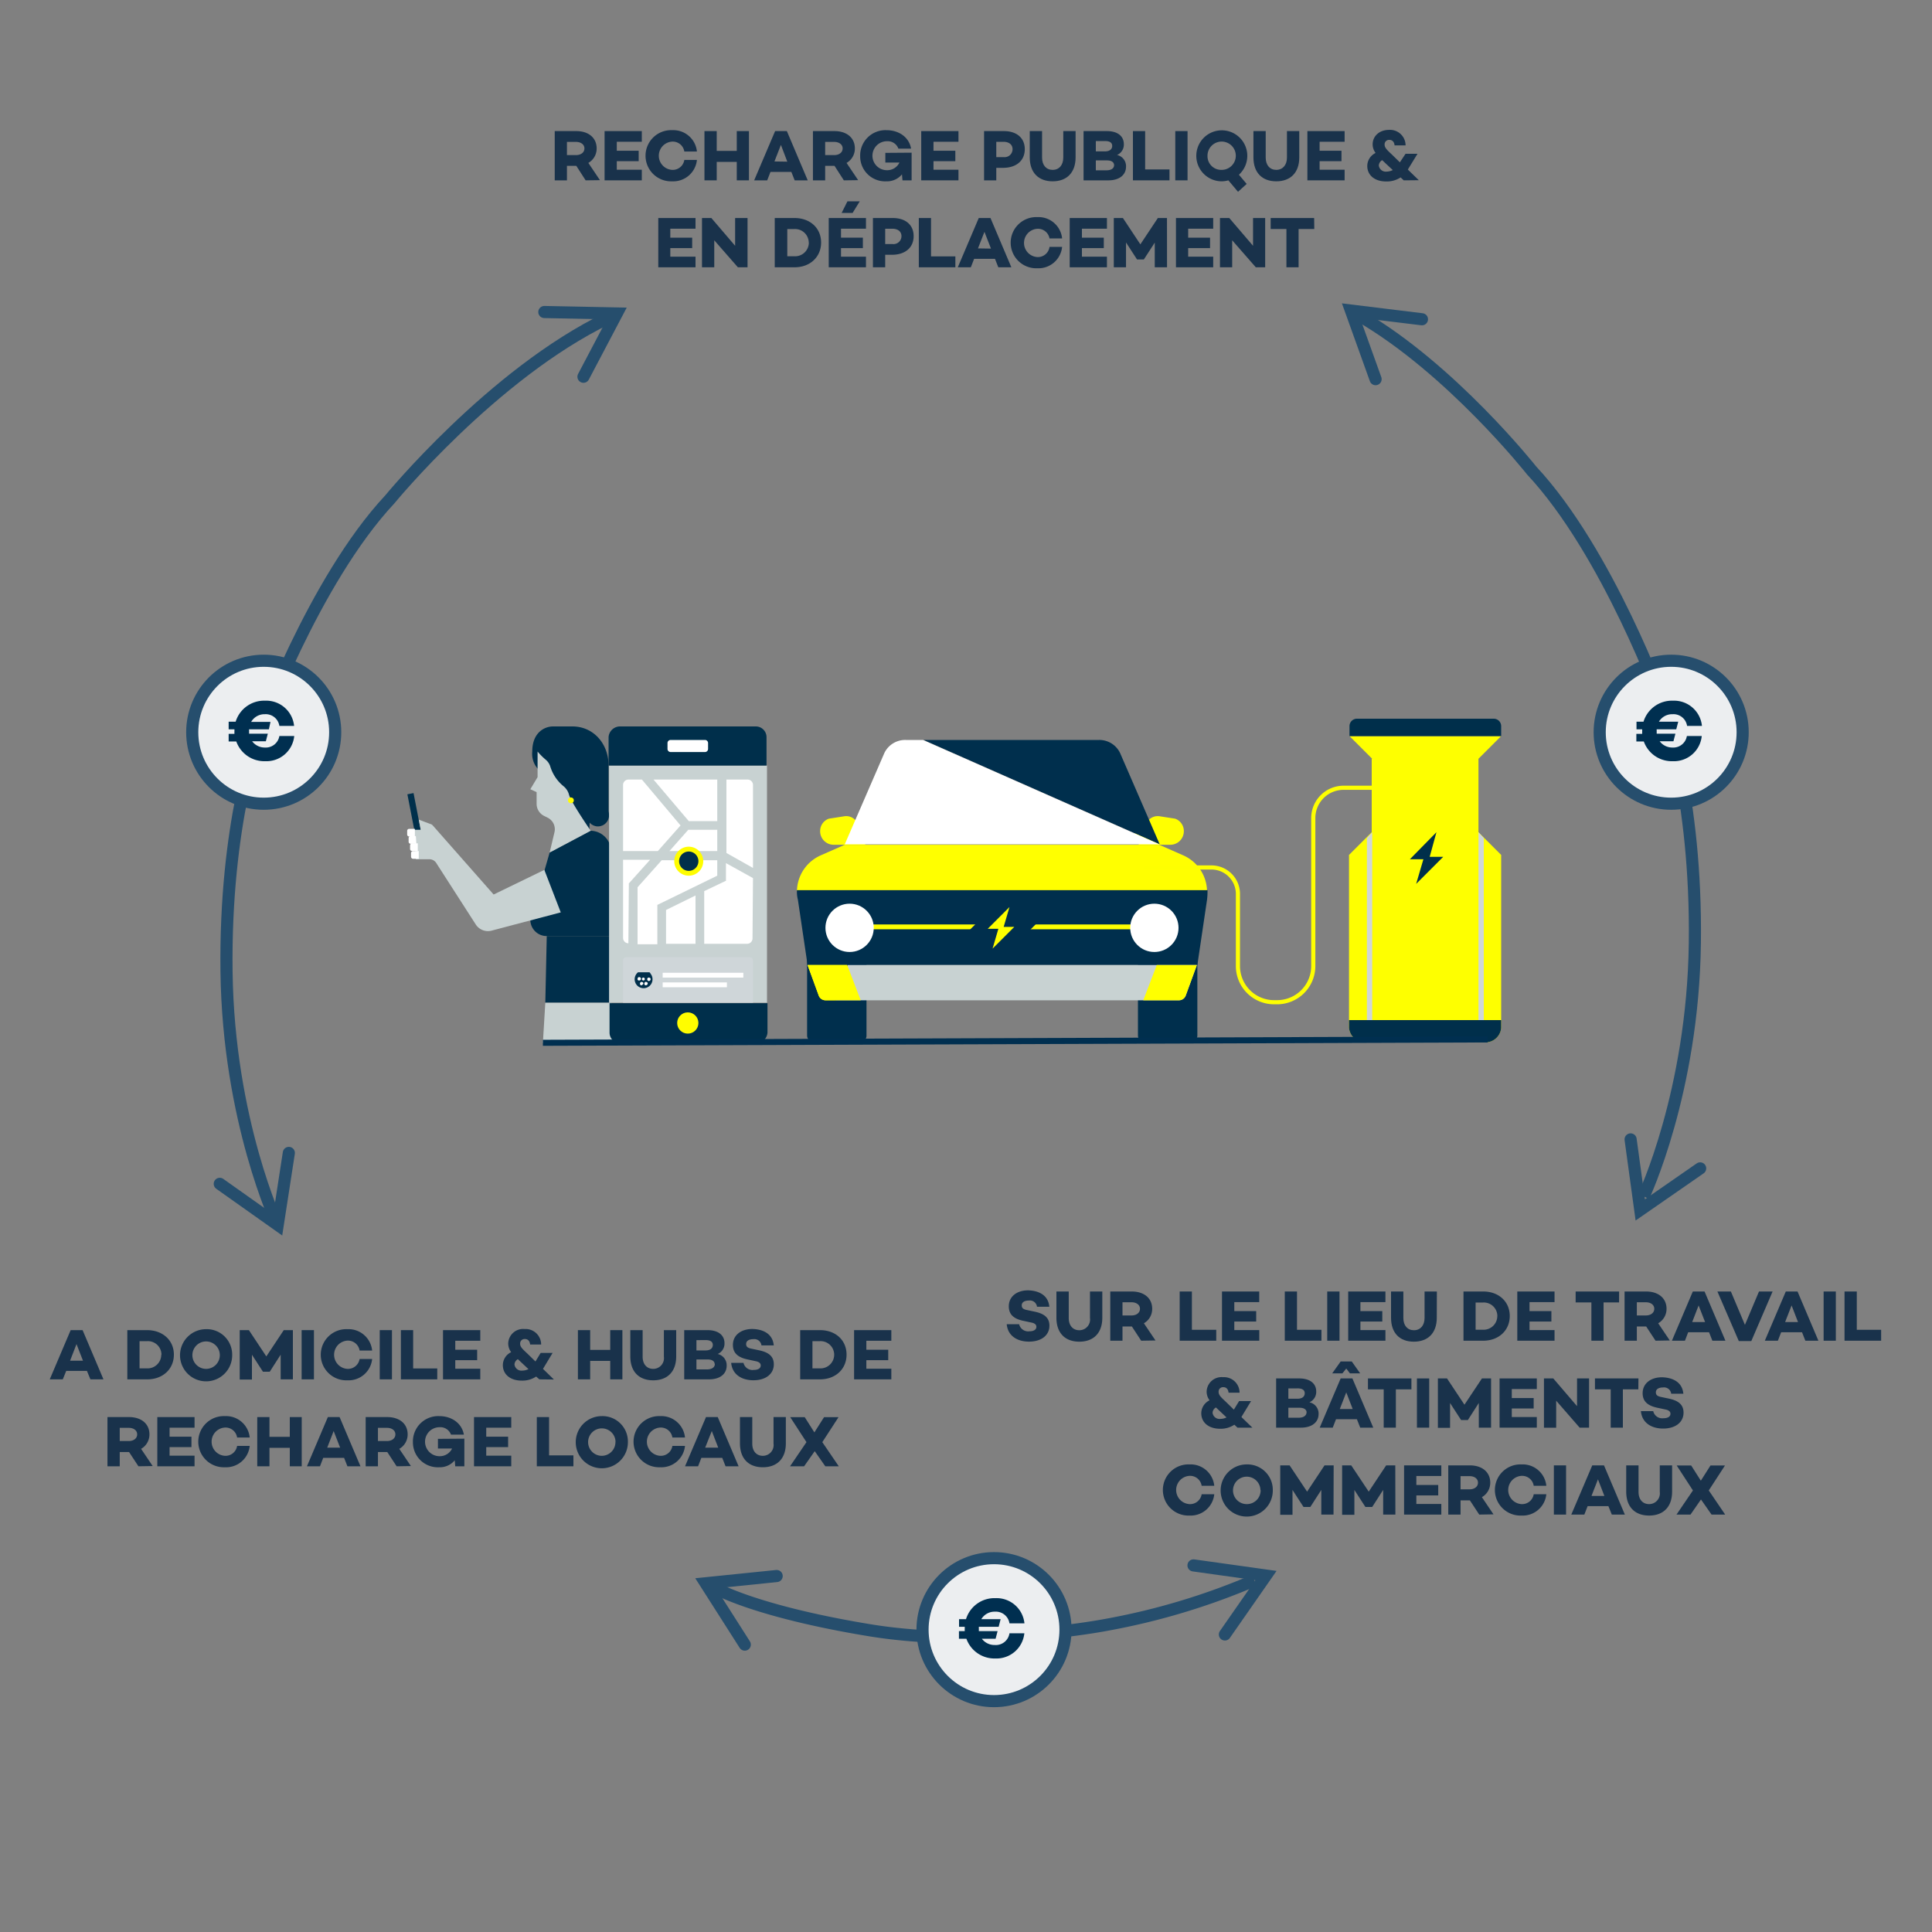 <svg id="Layer_1" data-name="Layer 1" xmlns="http://www.w3.org/2000/svg" viewBox="0 0 400 400"><rect x="0" y="0" width="400" height="400" fill="#808080" stroke="none"/><defs><style>.cls-1,.cls-13,.cls-15,.cls-2{fill:none;}.cls-1,.cls-2,.cls-3{stroke:#264e6d;stroke-width:2.51px;}.cls-1,.cls-13,.cls-15,.cls-2,.cls-3{stroke-miterlimit:10;}.cls-13,.cls-2{stroke-linecap:round;}.cls-3{fill:#eceef0;}.cls-4{isolation:isolate;}.cls-5{fill:#002f50;}.cls-6{fill:#002f4d;}.cls-7{fill:#ff0;}.cls-8{fill:#fff;}.cls-9{fill:#c8d2d2;}.cls-10{fill:#feff00;}.cls-11{fill:#002f4b;}.cls-12{fill:#cfd6d9;}.cls-13{stroke:#feff00;stroke-width:0.86px;}.cls-14{fill:#fffd00;}.cls-15{stroke:#002f50;stroke-width:1.25px;}.cls-16{fill:#19324b;}</style></defs><path class="cls-1" d="M148.1,328.8s8.2,4.8,31.8,8.7,49.2-1.1,49.2-1.1a142,142,0,0,0,30.6-9.2"/><path class="cls-1" d="M57.5,253.6S47.3,232,46.9,201.2s6.6-49.3,6.6-49.3,11.4-31.6,27.2-48.5c0,0,21.3-26,45.1-37.5"/><path class="cls-1" d="M340.3,247.7s10.2-21.6,10.6-52.4-6.6-49.4-6.6-49.4-11.4-31.6-27.2-48.5c0,0-16.6-21-35.6-32"/><polyline class="cls-2" points="45.5 245.1 57.5 253.6 59.8 238.7"/><polyline class="cls-2" points="120.8 78 127.7 64.9 112.7 64.6"/><polyline class="cls-2" points="253.6 338.4 262.1 326.2 247.1 324.1"/><polyline class="cls-2" points="160.8 326.3 146.1 327.8 154.2 340.5"/><polyline class="cls-2" points="337.6 235.9 339.6 250.5 352 241.9"/><polyline class="cls-2" points="294.4 66.1 279.7 64.3 284.8 78.5"/><circle class="cls-3" cx="54.6" cy="151.6" r="14.8"/><g class="cls-4"><path class="cls-5" d="M57.84,152.38h3.08a5.79,5.79,0,0,1-6,5.22,6.17,6.17,0,0,1-6-4.09H47.34v-1.57h1.2a5.62,5.62,0,0,1,0-.58V151H47.34v-1.58h1.45a6.16,6.16,0,0,1,6.1-4.35,5.8,5.8,0,0,1,6,5.22H57.84a2.85,2.85,0,0,0-3-2.42A3.18,3.18,0,0,0,52,149.46h4L55.67,151h-4.1a1.72,1.72,0,0,0,0,.32c0,.19,0,.39,0,.58h3.88l-.41,1.57H52.2a3.27,3.27,0,0,0,2.67,1.3A2.85,2.85,0,0,0,57.84,152.38Z"/></g><circle class="cls-3" cx="346" cy="151.6" r="14.8"/><g class="cls-4"><path class="cls-5" d="M349.25,152.38h3.08a5.79,5.79,0,0,1-6,5.22,6.17,6.17,0,0,1-6-4.09h-1.54v-1.57H340a5.62,5.62,0,0,1,0-.58V151h-1.18v-1.58h1.45a6.16,6.16,0,0,1,6.1-4.35,5.8,5.8,0,0,1,6,5.22h-3.08a2.84,2.84,0,0,0-3-2.42,3.18,3.18,0,0,0-2.83,1.55h4l-.41,1.58H343a1.72,1.72,0,0,0,0,.32c0,.19,0,.39,0,.58h3.88l-.41,1.57h-2.85a3.27,3.27,0,0,0,2.67,1.3A2.84,2.84,0,0,0,349.25,152.38Z"/></g><circle class="cls-3" cx="205.8" cy="337.4" r="14.8"/><g class="cls-4"><path class="cls-5" d="M209,338.15h3.08a5.8,5.8,0,0,1-6,5.22,6.17,6.17,0,0,1-6-4.09h-1.54v-1.57h1.2a5.62,5.62,0,0,1,0-.58v-.32h-1.18v-1.58H200a6.16,6.16,0,0,1,6.1-4.35,5.8,5.8,0,0,1,6,5.22H209a2.85,2.85,0,0,0-3-2.42,3.18,3.18,0,0,0-2.83,1.55h4l-.41,1.58h-4.1a1.72,1.72,0,0,0,0,.32c0,.19,0,.39,0,.58h3.88l-.41,1.57h-2.85a3.27,3.27,0,0,0,2.67,1.3A2.85,2.85,0,0,0,209,338.15Z"/></g><path class="cls-6" d="M246.6,215.7h-9.7a1.32,1.32,0,0,1-1.3-1.3V197h12.3v17.4A1.32,1.32,0,0,1,246.6,215.7Z"/><path class="cls-6" d="M178.1,215.7h-9.7a1.32,1.32,0,0,1-1.3-1.3V197h12.3v17.4a1.26,1.26,0,0,1-1.3,1.3Z"/><path class="cls-7" d="M235.8,174.9h6.5a2.8,2.8,0,0,0,2.8-2.8h0a2.71,2.71,0,0,0-1.8-2.6l-3.2-.5a2.58,2.58,0,0,0-2.2.7l-3,2.9Z"/><path class="cls-7" d="M179.1,174.9h-6.5a2.8,2.8,0,0,1-2.8-2.8h0a2.71,2.71,0,0,1,1.8-2.6l3.2-.5a2.58,2.58,0,0,1,2.2.7l3,2.9Z"/><path class="cls-7" d="M169.9,177.1l5-2.2H240l5,2.2a8.25,8.25,0,0,1,4.9,7.3H165A8.25,8.25,0,0,1,169.9,177.1Z"/><path class="cls-6" d="M165,184.3h85a13.4,13.4,0,0,1-.1,2l-2,13.5H167.2l-2-13.5A6.48,6.48,0,0,1,165,184.3Z"/><path class="cls-6" d="M227.5,153.2a4.77,4.77,0,0,1,4.4,2.7l8.2,18.9h0l-48.9-21.6Z"/><path class="cls-8" d="M187.5,153.2h3.6L240,174.8H174.9l8.2-18.9A4.77,4.77,0,0,1,187.5,153.2Z"/><rect class="cls-7" x="177.3" y="191.4" width="60.3" height="1"/><polygon class="cls-6" points="203.2 195.6 203.5 194.9 198.4 194.9 207.4 185.9 211.7 188.5 211.5 189.3 216.5 189.3 207.6 198.2 203.2 195.6"/><path class="cls-7" d="M209,187.8l-4.5,4.5h2.2l-1.2,4.1,4.5-4.5h-2.2Z"/><circle class="cls-8" cx="239" cy="192.1" r="5"/><circle class="cls-8" cx="175.9" cy="192.1" r="5"/><path class="cls-9" d="M207.5,199.8h40.3l-2.3,6.3a1.5,1.5,0,0,1-1.4,1H173l2.5-7.3Z"/><path class="cls-7" d="M175.4,199.8l-2.4,7.3h-2.1a1.5,1.5,0,0,1-1.4-1l-2.3-6.3Z"/><path class="cls-7" d="M239.5,199.8l-2.8,7.3h7.4a1.5,1.5,0,0,0,1.4-1l2.3-6.3Z"/><path class="cls-7" d="M175.4,199.8l2.8,7.3h-7.3a1.5,1.5,0,0,1-1.4-1l-2.3-6.3Z"/><path class="cls-10" d="M284.1,157.1l-4.7-4.7h31.4l-4.7,4.7v15.2l4.7,4.7v35.8a3.26,3.26,0,0,1-3.5,3H282.8a3.32,3.32,0,0,1-3.5-3V177l4.7-4.7V157.1Z"/><path class="cls-11" d="M279.4,150.3a1.54,1.54,0,0,1,1.5-1.5h28.4a1.54,1.54,0,0,1,1.5,1.5v2.1H279.4Z"/><path class="cls-11" d="M297.4,172.3l-5.5,5.6h2.8l-1.5,5.1,5.6-5.6H296Z"/><polygon class="cls-12" points="306.1 212.4 307.2 212.4 307.2 173.5 306.1 172.3 306.1 212.4"/><polygon class="cls-12" points="284.1 212.4 283 212.4 283 173.5 284.1 172.3 284.1 212.4"/><path class="cls-11" d="M310.8,211.2v1.6a3.26,3.26,0,0,1-3.5,3H282.8a3.32,3.32,0,0,1-3.5-3v-1.6Z"/><path class="cls-13" d="M237.2,179.6h13.6a5.48,5.48,0,0,1,5.5,5.5h0V200a7.49,7.49,0,0,0,7.5,7.5h.6a7.49,7.49,0,0,0,7.5-7.5h0V169.4a6.27,6.27,0,0,1,6.3-6.3h7.9"/><rect class="cls-11" x="85.5" y="164.21" width="1.3" height="12.2" transform="translate(-30.97 19.61) rotate(-11.02)"/><path class="cls-11" d="M109.8,190.4h0a3.37,3.37,0,0,0,3.4,3.4h13.3V176.3a4.27,4.27,0,0,0-4.3-4.3h0l-8.4,4.5"/><path class="cls-11" d="M112.5,160.1a4.61,4.61,0,0,1-2.3-4.5c0-4,2.6-5.2,4.3-5.2h4c4.4,0,7.5,3.6,7.5,8.1v10.3l-3.8-1.1L122,172"/><path class="cls-9" d="M102.2,185.2,89.6,170.9a.85.85,0,0,0-.5-.3l-2.4-.9.4,2.1H85.7l.4,6.1h2.7a1.7,1.7,0,0,1,1.6.9l8.1,12.6a3,3,0,0,0,3.2,1.3l14.4-3.8-3.4-8.8Z"/><path class="cls-9" d="M113.8,176.5l1-4.2a2.68,2.68,0,0,0-1.4-3l-.8-.4a2.79,2.79,0,0,1-1.5-2.4V164l-1.3-.6,1.5-2.5v-5.3h0a13.65,13.65,0,0,0,1.7,1.7h0a3,3,0,0,1,.9,1.3h0a8.47,8.47,0,0,0,2.8,4.2h0a3.37,3.37,0,0,1,1.1,1.7h0c.3,1.4,4.5,7.5,4.5,7.5"/><circle class="cls-14" cx="118.2" cy="165.7" r="0.6"/><circle class="cls-11" cx="123.8" cy="168.8" r="2.3"/><path class="cls-8" d="M85.9,173.2H84.7a.43.43,0,0,1-.4-.4V172a.43.43,0,0,1,.4-.4h1.2v1.6Z"/><path class="cls-8" d="M86.2,174.7H85a.43.43,0,0,1-.4-.4v-.8a.43.43,0,0,1,.4-.4h1.1l.1,1.6Z"/><path class="cls-8" d="M86.5,176.2H85.3a.43.43,0,0,1-.4-.4V175a.43.43,0,0,1,.4-.4h1.2v1.6Z"/><path class="cls-8" d="M86.7,177.8H85.5a.43.43,0,0,1-.4-.4v-.8a.43.43,0,0,1,.4-.4h1.2v1.6Z"/><polygon class="cls-11" points="113.2 193.8 112.9 207.6 126.5 207.6 126.5 193.8 113.2 193.8"/><polygon class="cls-9" points="112.9 207.6 112.4 215.9 132.3 215.9 126.5 207.6 112.9 207.6"/><rect class="cls-9" x="126.1" y="158.5" width="32.7" height="49.1"/><path class="cls-11" d="M128.3,150.4h28.2a2.22,2.22,0,0,1,2.2,2.2v5.9H126v-5.9A2.38,2.38,0,0,1,128.3,150.4Z"/><path class="cls-11" d="M156.6,216H128.4a2.22,2.22,0,0,1-2.2-2.2v-6.1h32.7v6.1A2.38,2.38,0,0,1,156.6,216Z"/><circle class="cls-14" cx="142.4" cy="211.8" r="2.2"/><path class="cls-8" d="M138.8,153.2H146a.65.65,0,0,1,.6.6v1.3a.65.65,0,0,1-.6.6h-7.2a.65.65,0,0,1-.6-.6v-1.3A.65.65,0,0,1,138.8,153.2Z"/><path class="cls-12" d="M129.6,198.2h25.7a.65.65,0,0,1,.6.6h0v8.8H129v-8.8A.65.65,0,0,1,129.6,198.2Z"/><path class="cls-11" d="M134.4,201.3h-2.3a1.85,1.85,0,1,0,2.6.3Q134.55,201.3,134.4,201.3Z"/><path class="cls-8" d="M132,202.7c0-.2.1-.4.3-.4s.4.1.4.3v.1c0,.2-.2.3-.4.3A.27.27,0,0,1,132,202.7Z"/><path class="cls-8" d="M132.8,204a.32.32,0,0,1-.3-.3c0-.2.1-.4.3-.4s.4.1.4.3v.1C133.1,203.8,132.9,204,132.8,204Z"/><path class="cls-8" d="M132.9,202.7a.3.3,0,1,1,.3.3h0A.32.32,0,0,1,132.9,202.7Z"/><path class="cls-8" d="M133.7,204a.32.32,0,0,1-.3-.3c0-.2.1-.4.3-.4s.4.1.4.3v.1A.45.45,0,0,1,133.7,204Z"/><path class="cls-8" d="M134.3,203.1c-.2,0-.3-.2-.3-.4a.32.32,0,0,1,.3-.3c.2,0,.4.1.4.3a.37.37,0,0,1-.4.4Z"/><rect class="cls-8" x="137.2" y="201.4" width="16.7" height="1"/><rect class="cls-8" x="137.2" y="203.4" width="13.3" height="1"/><path class="cls-8" d="M154.8,161.4a1.11,1.11,0,0,1,1.1,1.1h0v17.2h0l-5.5-3.1V161.4Z"/><polygon class="cls-8" points="148.5 161.4 148.5 170 142.6 170 135.3 161.4 148.5 161.4"/><path class="cls-8" d="M132.9,161.4l8,9.5-4.7,5.3H129V162.5a1.11,1.11,0,0,1,1.1-1.1Z"/><polygon class="cls-8" points="148.5 176.2 138.6 176.2 142.5 171.8 148.5 171.8 148.5 176.2"/><path class="cls-8" d="M132,183.7l5-5.6h11.5v3.2l-12.3,6a.1.1,0,0,0-.1.1v8.1H132Z"/><polygon class="cls-8" points="144 185.4 144 195.4 137.9 195.4 137.9 188.4 144 185.4"/><path class="cls-8" d="M155.9,181.8l-5.6-3.1v3.6c0,.1,0,.1-.1.1l-4.4,2.1v10.9h8.9a1.11,1.11,0,0,0,1.1-1.1Z"/><path class="cls-8" d="M130.2,182.9l4.4-4.9H129v16.2a1.11,1.11,0,0,0,1.1,1.1l.1-12.4C130.1,183,130.1,182.9,130.2,182.9Z"/><path class="cls-14" d="M142.6,175.3a3,3,0,1,0,3,3,3,3,0,0,0-3-3"/><path class="cls-11" d="M142.6,176.3a2,2,0,1,0,2,2,2,2,0,0,0-2-2"/><line class="cls-15" x1="112.4" y1="215.9" x2="308" y2="215.2"/><path class="cls-16" d="M121.25,37.34l-1.93-3h-1.94v3h-2.53V27.14h4.45c2.54,0,4.23,1.38,4.23,3.59a3.41,3.41,0,0,1-1.72,3l2.4,3.57Zm-3.87-5.23h1.88c1,0,1.74-.54,1.74-1.38s-.77-1.35-1.74-1.35h-1.88Z"/><path class="cls-16" d="M127.7,29.35v1.86h4.53v2.16H127.7v1.77h5.18v2.2h-7.71V27.14h7.71v2.21Z"/><path class="cls-16" d="M141.68,33.11h2.61a4.92,4.92,0,0,1-5.11,4.43,5.3,5.3,0,1,1,0-10.59,4.91,4.91,0,0,1,5.11,4.42h-2.61a2.42,2.42,0,0,0-2.52-2.05,2.93,2.93,0,0,0,0,5.85A2.42,2.42,0,0,0,141.68,33.11Z"/><path class="cls-16" d="M155.06,27.14v10.2h-2.52V33.52h-4.15v3.82h-2.54V27.14h2.54v4.1h4.15v-4.1Z"/><path class="cls-16" d="M163.84,35.59h-4.32l-.68,1.75h-2.7l4.34-10.2h2.43l4.32,10.2h-2.7ZM163,33.47,161.68,30l-1.34,3.43Z"/><path class="cls-16" d="M174.71,37.34l-1.93-3h-1.94v3h-2.53V27.14h4.45c2.54,0,4.23,1.38,4.23,3.59a3.41,3.41,0,0,1-1.72,3l2.4,3.57Zm-3.87-5.23h1.88c1,0,1.74-.54,1.74-1.38s-.77-1.35-1.74-1.35h-1.88Z"/><path class="cls-16" d="M188.74,31.61v5.73h-1.89l-.11-1.24a4,4,0,0,1-3.22,1.44,5.16,5.16,0,0,1-5.43-5.19,5.24,5.24,0,0,1,5.44-5.4c2.51,0,4.67,1.39,5.1,3.82H186a2.34,2.34,0,0,0-2.37-1.53,3,3,0,0,0,0,6,2.8,2.8,0,0,0,2.59-1.59l-2.92,0v-2Z"/><path class="cls-16" d="M193.27,29.35v1.86h4.52v2.16h-4.52v1.77h5.17v2.2h-7.71V27.14h7.71v2.21Z"/><path class="cls-16" d="M212.17,30.88c0,2.38-1.75,3.87-4.52,3.87h-1.38v2.59h-2.53V27.14h4.1C210.51,27.14,212.17,28.58,212.17,30.88Zm-2.53,0c0-.92-.73-1.52-1.84-1.52h-1.53v3.17h1.53A1.65,1.65,0,0,0,209.64,30.88Z"/><path class="cls-16" d="M222.69,32.59c0,3.16-1.83,4.95-4.75,4.95s-4.74-1.79-4.74-4.95V27.14h2.55v5.49c0,1.56.85,2.54,2.19,2.54s2.2-1,2.2-2.54V27.14h2.55Z"/><path class="cls-16" d="M233.13,34.51c0,1.69-1.36,2.83-3.66,2.83h-5.13V27.14h4.83c2.22,0,3.51,1.05,3.51,2.72a2.33,2.33,0,0,1-1.41,2.23A2.35,2.35,0,0,1,233.13,34.51Zm-6.25-5.3v2.13h1.9c1,0,1.49-.48,1.49-1.14s-.51-1-1.49-1Zm3.78,5c0-.63-.53-1-1.47-1h-2.31v2.05h2.26C230.19,35.24,230.66,34.78,230.66,34.18Z"/><path class="cls-16" d="M242.13,35.08v2.26h-7.57V27.14h2.53v7.94Z"/><path class="cls-16" d="M245.87,27.14v10.2h-2.54V27.14Z"/><path class="cls-16" d="M256.5,36.17l1.61,1.91-1.79,1.63-2-2.37a5.14,5.14,0,0,1-1.48.2,5.28,5.28,0,1,1,3.67-1.37Zm-3.67-1A2.93,2.93,0,1,0,250,32.24,2.83,2.83,0,0,0,252.83,35.17Z"/><path class="cls-16" d="M269,32.59c0,3.16-1.83,4.95-4.76,4.95s-4.73-1.79-4.73-4.95V27.14h2.54v5.49c0,1.56.86,2.54,2.19,2.54s2.21-1,2.21-2.54V27.14H269Z"/><path class="cls-16" d="M273.21,29.35v1.86h4.53v2.16h-4.53v1.77h5.18v2.2h-7.71V27.14h7.71v2.21Z"/><path class="cls-16" d="M290.63,37.34l-.65-.61a5.17,5.17,0,0,1-3,.84c-2.36,0-3.9-1.29-3.9-3.21a3,3,0,0,1,1.72-2.69,3,3,0,0,1-.61-1.78c0-1.64,1.32-3,3.4-3a3.22,3.22,0,0,1,3.42,3.21h-2.28c-.07-.72-.46-1.14-1.06-1.14a.92.92,0,0,0-1,1c0,.61.48,1.08,1.47,2l1.69,1.65L291,31.84h2.48L291.54,35s0,.06-.06.11l2.27,2.2Zm-2.27-2.13-1.62-1.51c-.19-.2-.39-.36-.57-.54a1.33,1.33,0,0,0-.7,1.11,1.45,1.45,0,0,0,1.6,1.26A3,3,0,0,0,288.36,35.21Z"/><path class="cls-16" d="M138.78,47.35v1.86h4.53v2.16h-4.53v1.77H144v2.2h-7.71V45.14H144v2.21Z"/><path class="cls-16" d="M154.77,45.14v10.2h-2l-4.89-5.59v5.59h-2.54V45.14h1.94l4.92,5.75V45.14Z"/><path class="cls-16" d="M170,50.21c0,3-2.29,5.13-5.5,5.13h-4.1V45.14h4.1C167.73,45.14,170,47.23,170,50.21Zm-2.56,0a2.83,2.83,0,0,0-2.94-2.79H163v5.64h1.56A2.84,2.84,0,0,0,167.46,50.21Z"/><path class="cls-16" d="M174.12,47.35v1.86h4.53v2.16h-4.53v1.77h5.17v2.2h-7.71V45.14h7.71v2.21Zm2.4-3.26h-2.27l1.2-2.4H178Z"/><path class="cls-16" d="M189.16,48.88c0,2.38-1.74,3.87-4.51,3.87h-1.38v2.59h-2.54V45.14h4.11C187.51,45.14,189.16,46.58,189.16,48.88Zm-2.52,0c0-.92-.73-1.52-1.84-1.52h-1.53v3.17h1.53A1.65,1.65,0,0,0,186.64,48.88Z"/><path class="cls-16" d="M197.8,53.08v2.26h-7.57V45.14h2.53v7.94Z"/><path class="cls-16" d="M206,53.59h-4.32L201,55.34h-2.7l4.34-10.2h2.43l4.32,10.2h-2.7Zm-.83-2.12L203.82,48l-1.34,3.43Z"/><path class="cls-16" d="M217.29,51.11h2.61a4.92,4.92,0,0,1-5.12,4.43,5.3,5.3,0,1,1,0-10.59,4.91,4.91,0,0,1,5.12,4.42h-2.61a2.42,2.42,0,0,0-2.52-2,2.93,2.93,0,0,0,0,5.85A2.42,2.42,0,0,0,217.29,51.11Z"/><path class="cls-16" d="M224,47.35v1.86h4.53v2.16H224v1.77h5.18v2.2h-7.71V45.14h7.71v2.21Z"/><path class="cls-16" d="M241.62,55.34h-2.54V50.23l-2.26,3.49v0h-1.41v0l-2.28-3.52v5.14h-2.53V45.14h1.89l3.61,5.45,3.62-5.45h1.89Z"/><path class="cls-16" d="M246,47.35v1.86h4.53v2.16H246v1.77h5.18v2.2h-7.71V45.14h7.71v2.21Z"/><path class="cls-16" d="M261.94,45.14v10.2H260l-4.89-5.59v5.59h-2.53V45.14h1.93l4.92,5.75V45.14Z"/><path class="cls-16" d="M272.11,47.41h-3.25v7.93h-2.52V47.41h-3.26V45.14h9Z"/><path class="cls-16" d="M18,283.83H13.71L13,285.58h-2.7l4.33-10.19H17.1l4.32,10.19h-2.7Zm-.82-2.11-1.34-3.44-1.33,3.44Z"/><path class="cls-16" d="M36,280.46c0,3-2.3,5.12-5.51,5.12H26.36V275.39h4.09C33.66,275.39,36,277.47,36,280.46Zm-2.57,0a2.81,2.81,0,0,0-2.94-2.79H28.89v5.64h1.56A2.84,2.84,0,0,0,33.39,280.46Z"/><path class="cls-16" d="M48.07,280.49a5.4,5.4,0,1,1-5.4-5.3A5.26,5.26,0,0,1,48.07,280.49Zm-2.56,0a2.84,2.84,0,1,0-2.84,2.92A2.84,2.84,0,0,0,45.51,280.49Z"/><path class="cls-16" d="M60.64,285.58H58.11v-5.11L55.85,284v0H54.44v0l-2.28-3.52v5.14H49.63V275.39h1.9l3.61,5.44,3.61-5.44h1.89Z"/><path class="cls-16" d="M65,275.39v10.19H62.45V275.39Z"/><path class="cls-16" d="M74.45,281.36h2.6a4.91,4.91,0,0,1-5.11,4.42,5.3,5.3,0,1,1,0-10.59,4.92,4.92,0,0,1,5.11,4.43h-2.6a2.43,2.43,0,0,0-2.52-2.06,2.93,2.93,0,0,0,0,5.85A2.43,2.43,0,0,0,74.45,281.36Z"/><path class="cls-16" d="M81.15,275.39v10.19H78.62V275.39Z"/><path class="cls-16" d="M90.53,283.32v2.26H83V275.39h2.54v7.93Z"/><path class="cls-16" d="M94.26,277.59v1.86h4.53v2.16H94.26v1.77h5.18v2.2H91.72V275.39h7.72v2.2Z"/><path class="cls-16" d="M111.67,285.58,111,285a5.11,5.11,0,0,1-3,.84c-2.35,0-3.89-1.29-3.89-3.21a3,3,0,0,1,1.72-2.68,3,3,0,0,1-.61-1.79,3.09,3.09,0,0,1,3.4-3,3.22,3.22,0,0,1,3.42,3.21h-2.28c-.08-.72-.46-1.14-1.07-1.14a.92.92,0,0,0-1,1c0,.62.49,1.08,1.48,2l1.69,1.65,1.08-1.77h2.47l-1.93,3.2a.24.24,0,0,0-.06.1l2.26,2.2Zm-2.26-2.12-1.62-1.52-.57-.54a1.33,1.33,0,0,0-.7,1.11,1.45,1.45,0,0,0,1.6,1.26A3,3,0,0,0,109.41,283.46Z"/><path class="cls-16" d="M128.86,275.39v10.19h-2.52v-3.82h-4.15v3.82h-2.54V275.39h2.54v4.09h4.15v-4.09Z"/><path class="cls-16" d="M140,280.83c0,3.17-1.83,4.95-4.76,4.95s-4.74-1.78-4.74-4.95v-5.44h2.55v5.49c0,1.56.86,2.53,2.19,2.53a2.22,2.22,0,0,0,2.21-2.53v-5.49H140Z"/><path class="cls-16" d="M150.45,282.75c0,1.7-1.37,2.83-3.66,2.83h-5.13V275.39h4.83c2.22,0,3.51,1.05,3.51,2.71a2.34,2.34,0,0,1-1.41,2.23A2.38,2.38,0,0,1,150.45,282.75Zm-6.26-5.29v2.13h1.91c1,0,1.48-.48,1.48-1.14s-.51-1-1.48-1Zm3.78,5c0-.63-.52-1-1.47-1h-2.31v2.06h2.27C147.51,283.49,148,283,148,282.42Z"/><path class="cls-16" d="M160.2,278.55h-2.55a1.48,1.48,0,0,0-1.68-1.29c-.9,0-1.49.35-1.49,1s.42.84,1.23,1l1.43.3c1.87.39,3.07,1.16,3.07,2.91,0,2-1.68,3.3-4.23,3.3-2.29,0-4.36-1.09-4.6-3.61h2.55a1.91,1.91,0,0,0,2.13,1.47c.9,0,1.44-.35,1.44-.92,0-.36-.2-.73-1.08-.9l-1.68-.36c-2-.43-3-1.35-3-3,0-2,1.65-3.3,4.05-3.3C157.48,275.19,159.94,275.81,160.2,278.55Z"/><path class="cls-16" d="M175.27,280.46c0,3-2.29,5.12-5.5,5.12h-4.1V275.39h4.1C173,275.39,175.27,277.47,175.27,280.46Zm-2.56,0a2.82,2.82,0,0,0-2.94-2.79h-1.56v5.64h1.56A2.84,2.84,0,0,0,172.71,280.46Z"/><path class="cls-16" d="M179.37,277.59v1.86h4.53v2.16h-4.53v1.77h5.17v2.2h-7.71V275.39h7.71v2.2Z"/><path class="cls-16" d="M28.66,303.58l-1.94-2.95H24.79v2.95H22.25V293.39h4.46c2.53,0,4.23,1.38,4.23,3.58a3.42,3.42,0,0,1-1.73,3l2.4,3.56Zm-3.87-5.23h1.87c1,0,1.74-.54,1.74-1.38s-.76-1.35-1.74-1.35H24.79Z"/><path class="cls-16" d="M35.11,295.59v1.86h4.53v2.16H35.11v1.77h5.17v2.2H32.57V293.39h7.71v2.2Z"/><path class="cls-16" d="M49.09,299.36H51.7a4.91,4.91,0,0,1-5.12,4.42,5.3,5.3,0,1,1,0-10.59,4.92,4.92,0,0,1,5.12,4.43H49.09a2.42,2.42,0,0,0-2.52-2.06,2.93,2.93,0,0,0,0,5.85A2.42,2.42,0,0,0,49.09,299.36Z"/><path class="cls-16" d="M62.47,293.39v10.19H60v-3.82H55.79v3.82H53.26V293.39h2.53v4.09H60v-4.09Z"/><path class="cls-16" d="M71.24,301.83H66.92l-.67,1.75h-2.7l4.33-10.19h2.43l4.32,10.19h-2.7Zm-.82-2.11-1.34-3.44-1.33,3.44Z"/><path class="cls-16" d="M82.12,303.58l-1.94-2.95H78.25v2.95H75.71V293.39h4.46c2.53,0,4.23,1.38,4.23,3.58a3.42,3.42,0,0,1-1.73,3l2.4,3.56Zm-3.87-5.23h1.87c1,0,1.74-.54,1.74-1.38s-.76-1.35-1.74-1.35H78.25Z"/><path class="cls-16" d="M96.14,297.86v5.72H94.25l-.1-1.24a4,4,0,0,1-3.23,1.44,5.16,5.16,0,0,1-5.43-5.19,5.25,5.25,0,0,1,5.45-5.4c2.5,0,4.66,1.4,5.1,3.83H93.37A2.34,2.34,0,0,0,91,295.49a3,3,0,0,0,0,6,2.81,2.81,0,0,0,2.6-1.59l-2.93,0v-2Z"/><path class="cls-16" d="M100.67,295.59v1.86h4.53v2.16h-4.53v1.77h5.18v2.2H98.14V293.39h7.71v2.2Z"/><path class="cls-16" d="M118.72,301.32v2.26h-7.58V293.39h2.54v7.93Z"/><path class="cls-16" d="M130,298.49a5.4,5.4,0,1,1-5.4-5.3A5.26,5.26,0,0,1,130,298.49Zm-2.56,0a2.84,2.84,0,1,0-2.84,2.92A2.84,2.84,0,0,0,127.42,298.49Z"/><path class="cls-16" d="M139.21,299.36h2.61a4.91,4.91,0,0,1-5.12,4.42,5.3,5.3,0,1,1,0-10.59,4.92,4.92,0,0,1,5.12,4.43h-2.61a2.42,2.42,0,0,0-2.52-2.06,2.93,2.93,0,0,0,0,5.85A2.42,2.42,0,0,0,139.21,299.36Z"/><path class="cls-16" d="M149.53,301.83h-4.32l-.68,1.75h-2.7l4.34-10.19h2.43l4.32,10.19h-2.7Zm-.83-2.11-1.33-3.44L146,299.72Z"/><path class="cls-16" d="M162.7,298.83c0,3.17-1.83,4.95-4.76,4.95s-4.74-1.78-4.74-4.95v-5.44h2.55v5.49c0,1.56.86,2.53,2.19,2.53a2.22,2.22,0,0,0,2.21-2.53v-5.49h2.55Z"/><path class="cls-16" d="M170.87,303.58l-2.19-3.13-2.2,3.13h-2.91l3.4-5-3.36-5.17h3l2,3.15,2-3.15h3l-3.36,5.17,3.41,5Z"/><path class="cls-16" d="M217.25,270.55H214.7a1.48,1.48,0,0,0-1.68-1.29c-.9,0-1.48.35-1.48,1s.42.84,1.23,1l1.42.3c1.88.39,3.08,1.16,3.08,2.91,0,2-1.68,3.3-4.23,3.3-2.3,0-4.37-1.09-4.61-3.61H211a1.92,1.92,0,0,0,2.13,1.47c.9,0,1.44-.35,1.44-.92,0-.36-.19-.73-1.08-.9l-1.68-.36c-2-.43-2.95-1.35-2.95-3,0-2,1.65-3.3,4-3.3C214.54,267.19,217,267.81,217.25,270.55Z"/><path class="cls-16" d="M228.22,272.83c0,3.17-1.83,4.95-4.76,4.95s-4.74-1.78-4.74-4.95v-5.44h2.55v5.49c0,1.56.86,2.53,2.19,2.53a2.22,2.22,0,0,0,2.21-2.53v-5.49h2.55Z"/><path class="cls-16" d="M236.27,277.58l-1.93-2.95H232.4v2.95h-2.53V267.39h4.45c2.54,0,4.23,1.38,4.23,3.58a3.41,3.41,0,0,1-1.72,3l2.4,3.56Zm-3.87-5.23h1.88c1,0,1.74-.54,1.74-1.38s-.77-1.35-1.74-1.35H232.4Z"/><path class="cls-16" d="M251.81,275.32v2.26h-7.57V267.39h2.53v7.93Z"/><path class="cls-16" d="M255.55,269.59v1.86h4.53v2.16h-4.53v1.77h5.17v2.2H253V267.39h7.71v2.2Z"/><path class="cls-16" d="M273.59,275.32v2.26H266V267.39h2.53v7.93Z"/><path class="cls-16" d="M277.33,267.39v10.19h-2.54V267.39Z"/><path class="cls-16" d="M281.66,269.59v1.86h4.53v2.16h-4.53v1.77h5.18v2.2h-7.71V267.39h7.71v2.2Z"/><path class="cls-16" d="M297.47,272.83c0,3.17-1.83,4.95-4.75,4.95S288,276,288,272.83v-5.44h2.55v5.49c0,1.56.85,2.53,2.19,2.53s2.2-1,2.2-2.53v-5.49h2.55Z"/><path class="cls-16" d="M312.58,272.46c0,3-2.3,5.12-5.51,5.12H303V267.39h4.09C310.28,267.39,312.58,269.47,312.58,272.46Zm-2.57,0a2.81,2.81,0,0,0-2.94-2.79h-1.56v5.64h1.56A2.84,2.84,0,0,0,310,272.46Z"/><path class="cls-16" d="M316.67,269.59v1.86h4.53v2.16h-4.53v1.77h5.18v2.2h-7.71V267.39h7.71v2.2Z"/><path class="cls-16" d="M335.21,269.65H332v7.93h-2.52v-7.93h-3.26v-2.26h9Z"/><path class="cls-16" d="M342.76,277.58l-1.94-2.95h-1.93v2.95h-2.54V267.39h4.46c2.53,0,4.23,1.38,4.23,3.58a3.42,3.42,0,0,1-1.73,3l2.4,3.56Zm-3.87-5.23h1.87c1,0,1.74-.54,1.74-1.38s-.76-1.35-1.74-1.35h-1.87Z"/><path class="cls-16" d="M353.84,275.83h-4.32l-.67,1.75h-2.7l4.33-10.19h2.43l4.32,10.19h-2.7Zm-.82-2.11-1.34-3.44-1.33,3.44Z"/><path class="cls-16" d="M367,267.39l-4.41,10.26H360l-4.43-10.26h2.79l2.91,6.91,2.91-6.91Z"/><path class="cls-16" d="M373.09,275.83h-4.32l-.68,1.75h-2.7l4.34-10.19h2.43l4.32,10.19h-2.7Zm-.83-2.11-1.33-3.44-1.34,3.44Z"/><path class="cls-16" d="M380.09,267.39v10.19h-2.53V267.39Z"/><path class="cls-16" d="M389.47,275.32v2.26h-7.58V267.39h2.54v7.93Z"/><path class="cls-16" d="M256.21,295.58l-.65-.61a5.1,5.1,0,0,1-2.95.84c-2.36,0-3.9-1.29-3.9-3.21a3,3,0,0,1,1.72-2.68,3,3,0,0,1-.61-1.79,3.09,3.09,0,0,1,3.4-3,3.22,3.22,0,0,1,3.42,3.21h-2.28c-.07-.72-.46-1.14-1.06-1.14a.92.92,0,0,0-1,1c0,.62.48,1.08,1.47,2l1.69,1.65,1.08-1.77h2.48l-1.94,3.2s0,.05-.06.1l2.27,2.2Zm-2.27-2.12-1.62-1.52-.57-.54a1.33,1.33,0,0,0-.7,1.11,1.45,1.45,0,0,0,1.6,1.26A2.94,2.94,0,0,0,253.94,293.46Z"/><path class="cls-16" d="M273,292.75c0,1.7-1.37,2.83-3.66,2.83h-5.13V285.39H269c2.22,0,3.51,1.05,3.51,2.71a2.34,2.34,0,0,1-1.41,2.23A2.38,2.38,0,0,1,273,292.75Zm-6.26-5.29v2.13h1.91c1,0,1.48-.48,1.48-1.14s-.51-1-1.48-1Zm3.78,5c0-.63-.52-1-1.47-1h-2.31v2.06H269C270,293.49,270.5,293,270.5,292.42Z"/><path class="cls-16" d="M280.93,293.83h-4.32l-.68,1.75h-2.7l4.34-10.19H280l4.32,10.19h-2.7Zm-3-9.49h-2.11l1.75-2.46h2.3l1.74,2.46h-2.12l-.76-1Zm2.13,7.38-1.33-3.44-1.34,3.44Z"/><path class="cls-16" d="M292.22,287.65H289v7.93h-2.52v-7.93h-3.26v-2.26h9Z"/><path class="cls-16" d="M295.9,285.39v10.19h-2.54V285.39Z"/><path class="cls-16" d="M308.71,295.58h-2.54v-5.11L303.91,294v0H302.5v0l-2.28-3.52v5.14H297.7V285.39h1.89l3.61,5.44,3.62-5.44h1.89Z"/><path class="cls-16" d="M313,287.59v1.86h4.53v2.16H313v1.77h5.18v2.2h-7.71V285.39h7.71v2.2Z"/><path class="cls-16" d="M329,285.39v10.19h-1.95L322.19,290v5.59h-2.53V285.39h1.93l4.92,5.74v-5.74Z"/><path class="cls-16" d="M339.2,287.65H336v7.93h-2.52v-7.93h-3.26v-2.26h9Z"/><path class="cls-16" d="M348.52,288.55H346a1.48,1.48,0,0,0-1.68-1.29c-.9,0-1.49.35-1.49,1s.42.84,1.23,1l1.43.3c1.87.39,3.07,1.16,3.07,2.91,0,2-1.68,3.3-4.23,3.3-2.29,0-4.36-1.09-4.6-3.61h2.55a1.91,1.91,0,0,0,2.13,1.47c.9,0,1.44-.35,1.44-.92,0-.36-.2-.73-1.08-.9l-1.68-.36c-2-.43-3-1.35-3-3,0-2,1.65-3.3,4-3.3C345.8,285.19,348.26,285.81,348.52,288.55Z"/><path class="cls-16" d="M248.79,309.36h2.61a4.91,4.91,0,0,1-5.11,4.42,5.3,5.3,0,1,1,0-10.59,4.92,4.92,0,0,1,5.11,4.43h-2.61a2.42,2.42,0,0,0-2.52-2.06,2.93,2.93,0,0,0,0,5.85A2.42,2.42,0,0,0,248.79,309.36Z"/><path class="cls-16" d="M263.52,308.49a5.4,5.4,0,1,1-5.4-5.3A5.26,5.26,0,0,1,263.52,308.49Zm-2.56,0a2.84,2.84,0,1,0-2.84,2.92A2.84,2.84,0,0,0,261,308.49Z"/><path class="cls-16" d="M276.09,313.58h-2.53v-5.11L271.29,312v0h-1.41v0l-2.28-3.52,0,5.14h-2.54V303.39H267l3.62,5.44,3.61-5.44h1.89Z"/><path class="cls-16" d="M288.9,313.58h-2.53v-5.11L284.1,312v0h-1.41v0l-2.28-3.52,0,5.14h-2.54V303.39h1.89l3.62,5.44,3.61-5.44h1.89Z"/><path class="cls-16" d="M293.24,305.59v1.86h4.53v2.16h-4.53v1.77h5.17v2.2H290.7V303.39h7.71v2.2Z"/><path class="cls-16" d="M306.26,313.58l-1.94-2.95h-1.93v2.95h-2.54V303.39h4.46c2.53,0,4.23,1.38,4.23,3.58a3.42,3.42,0,0,1-1.73,3l2.4,3.56Zm-3.87-5.23h1.87c1,0,1.74-.54,1.74-1.38s-.76-1.35-1.74-1.35h-1.87Z"/><path class="cls-16" d="M317.54,309.36h2.61a4.91,4.91,0,0,1-5.12,4.42,5.3,5.3,0,1,1,0-10.59,4.92,4.92,0,0,1,5.12,4.43h-2.61a2.42,2.42,0,0,0-2.52-2.06,2.93,2.93,0,0,0,0,5.85A2.42,2.42,0,0,0,317.54,309.36Z"/><path class="cls-16" d="M324.24,303.39v10.19h-2.53V303.39Z"/><path class="cls-16" d="M333,311.83H328.7l-.68,1.75h-2.7l4.34-10.19h2.43l4.32,10.19h-2.7Zm-.83-2.11-1.33-3.44-1.34,3.44Z"/><path class="cls-16" d="M346.19,308.83c0,3.17-1.83,4.95-4.76,4.95s-4.74-1.78-4.74-4.95v-5.44h2.55v5.49c0,1.56.86,2.53,2.19,2.53a2.22,2.22,0,0,0,2.21-2.53v-5.49h2.55Z"/><path class="cls-16" d="M354.36,313.58l-2.19-3.13L350,313.58h-2.9l3.4-5-3.36-5.17h3l2,3.15,2-3.15h3l-3.36,5.17,3.4,5Z"/></svg>